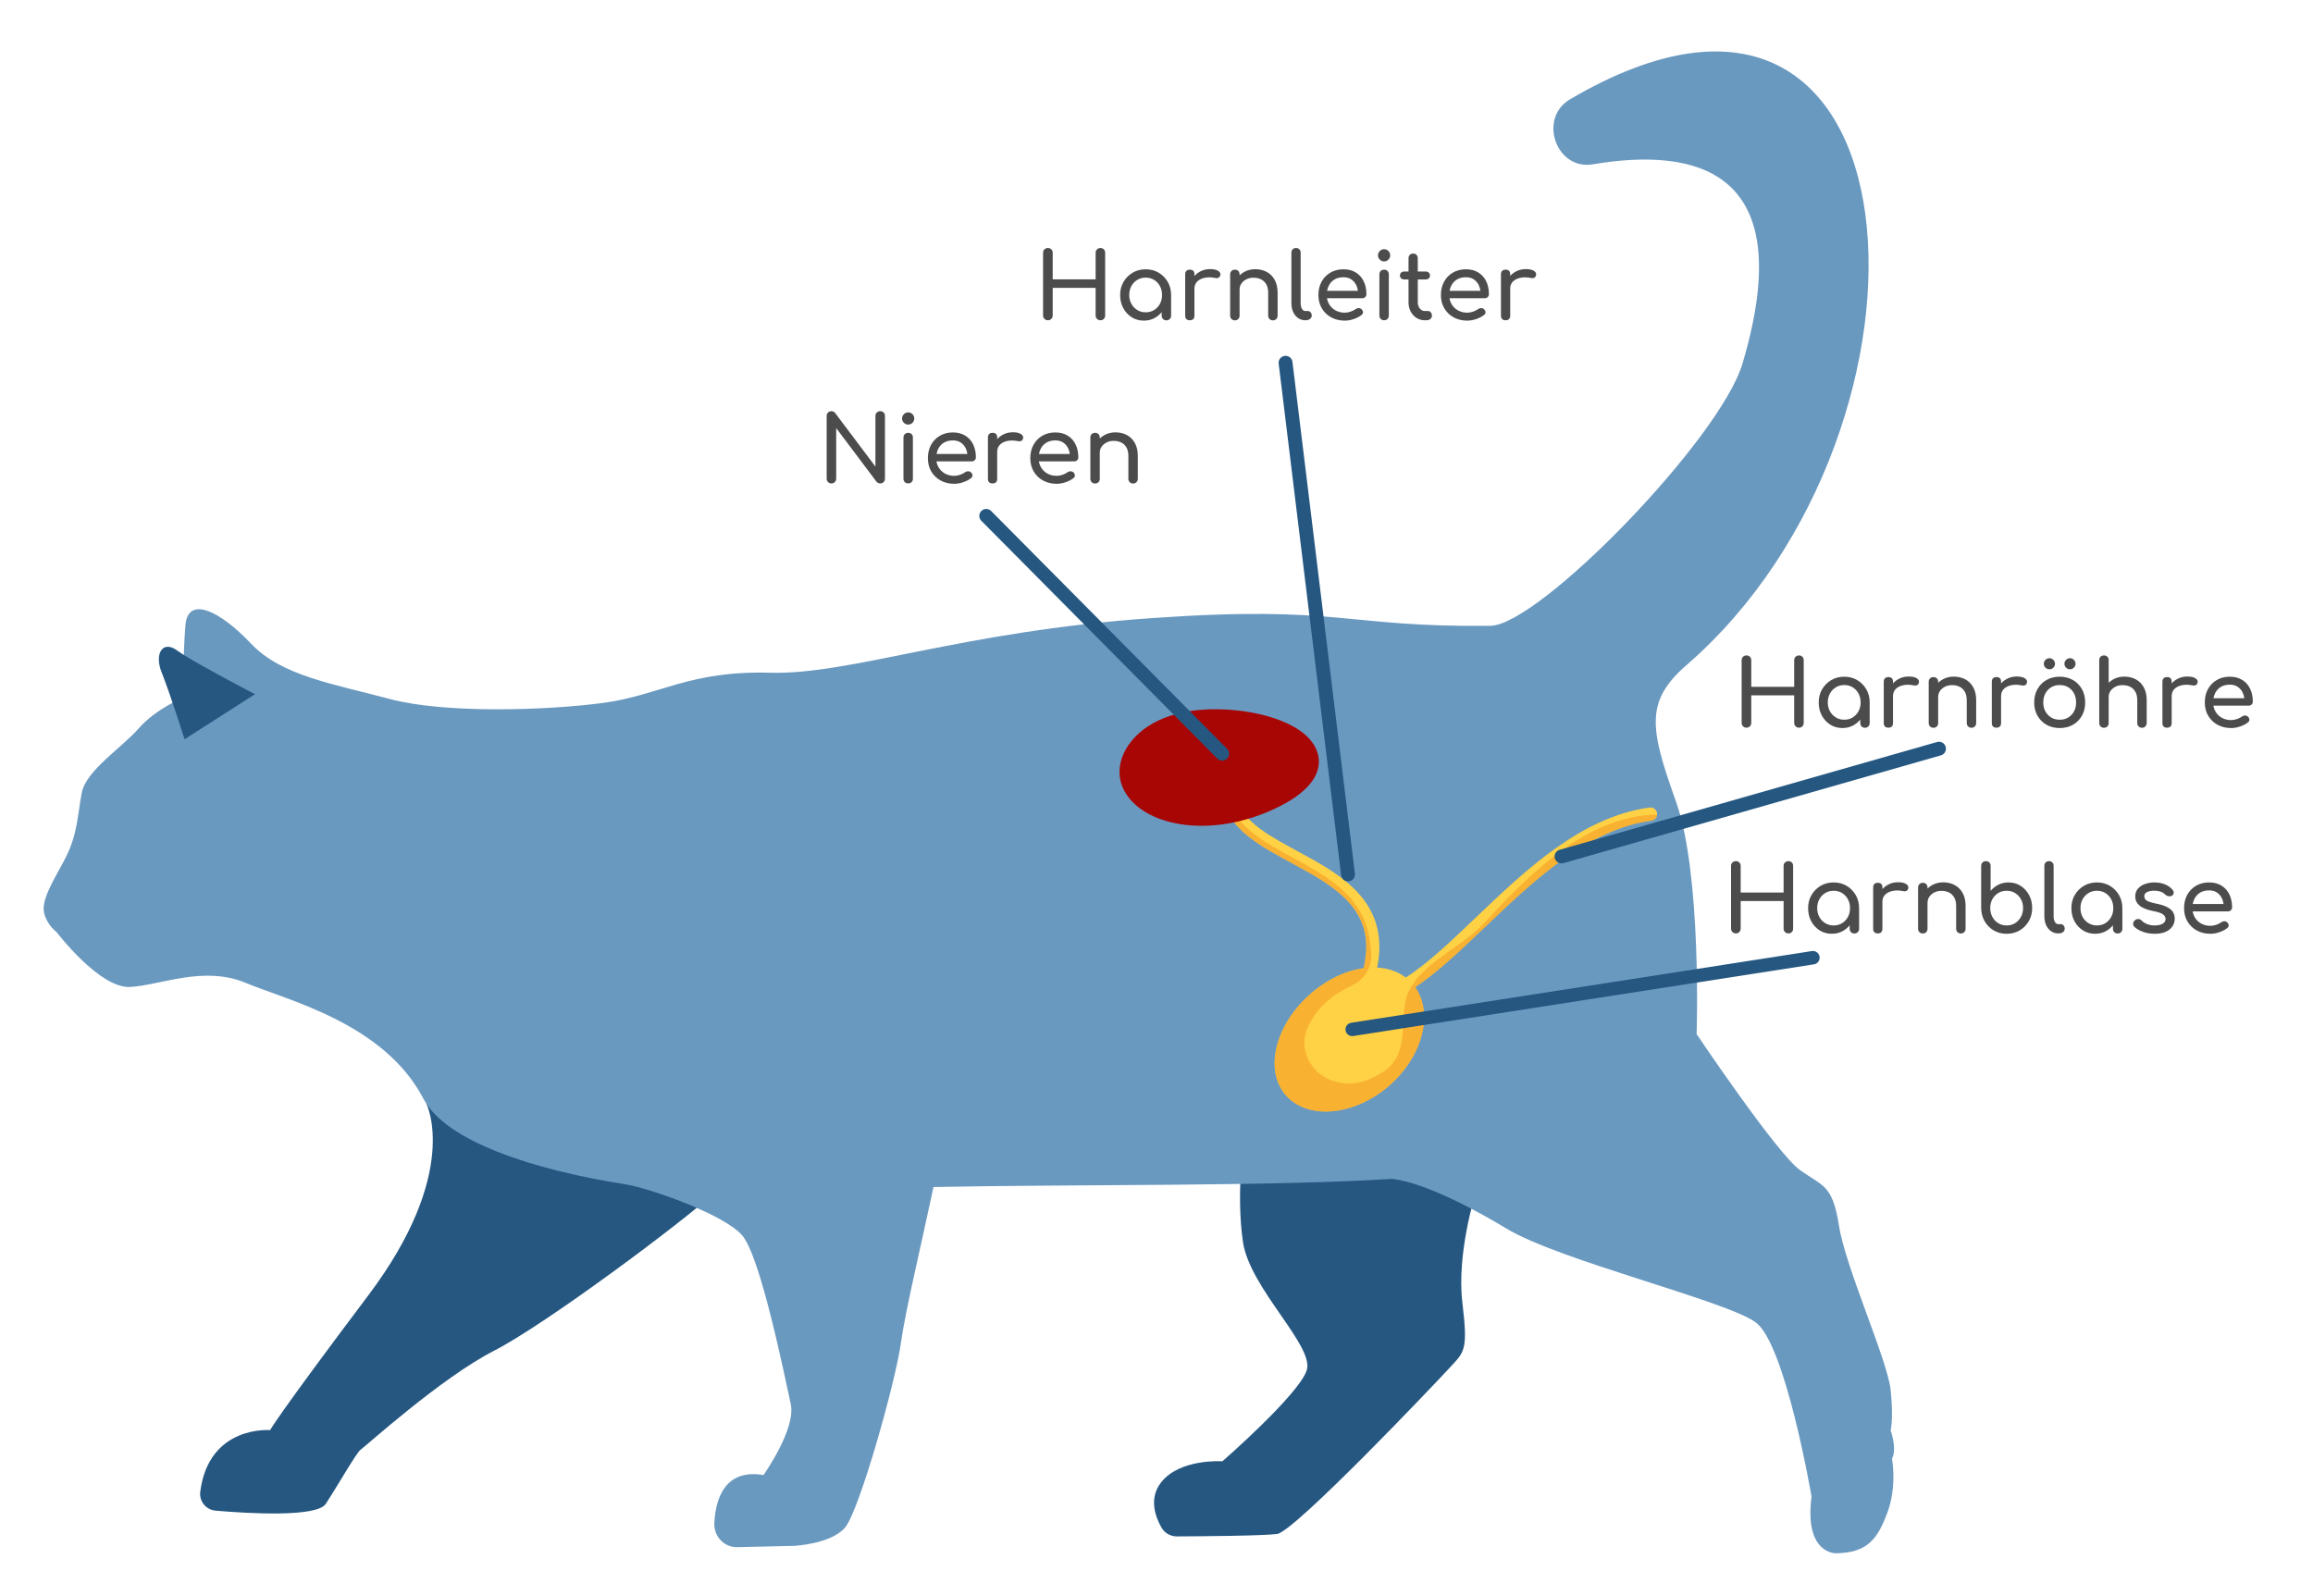 <?xml version="1.0" encoding="UTF-8"?><svg id="a" xmlns="http://www.w3.org/2000/svg" viewBox="0 0 500 345"><path d="M92.2,238.67s7.46,14.72-12.59,41.35c-20.16,26.78-21.21,29.12-21.21,29.12,0,0-13.23-1.13-15.11,13.3-.27,2.08,1.24,3.93,3.31,4.11,7.16.62,21.9,1.48,23.83-1.48,2.51-3.84,6.68-11.14,7.51-11.68.83-.54,17.46-15.58,28.8-21.38,11.3-5.77,41.15-28.13,47.42-33.95,10.81-10.05-57.4-23.17-61.97-19.4Z" style="fill:#255781;"/><path d="M318.94,258.04s-4.09,12.97-2.82,23.52c1.27,10.55.39,10.67-2.73,14.08-3.12,3.41-33.57,35.45-37.31,35.95-3.01.4-16.54.51-21.7.53-1.38,0-2.65-.74-3.34-1.97-1.3-2.31-2.73-6.27-.06-9.69,4.06-5.22,13.27-4.58,13.27-4.58,0,0,16.56-14.44,18.23-19.69,1.67-5.24-12.31-17.69-13.79-27.71-1.48-10.02.1-21.81.1-21.81l50.16,11.36Z" style="fill:#255781;"/><path d="M13.81,186.1c3.02-5.47,2.92-9.93,3.87-14.75.95-4.83,8.63-9.69,12.33-13.92,3.69-4.23,9.6-6.62,9.6-6.62,0,0-.08-9.04.47-15.63.55-6.58,7.57-3.05,14.19,3.96,6.6,6.99,18.05,8.75,29.93,11.94,11.84,3.19,33.75,2.51,46.09.88,12.3-1.63,18.64-7.03,36.16-6.54,17.44.48,41.02-8.92,82.55-11.81,41.04-2.86,41.34,2.01,73.16,1.67,10.55-.11,49.65-40.36,54.51-56.68,12.37-41.57-9.52-46.92-32.37-43.08-7.92,1.33-11.86-9.97-4.9-14.06,77.45-45.5,84.35,70.93,25.2,122.29-9.08,7.88-7.93,13.76-2.3,29.53,5.61,15.74,4.46,50.26,4.46,50.26,0,0,17.36,25.85,22.37,29.41,5,3.56,7,3.08,8.42,12.11,1.43,9.02,10.49,29,11.15,35.41.66,6.41,0,8.73,0,8.73,0,0,1.44,3.98.29,6.11,0,0,1.13,5.89-.96,11.56-2.08,5.67-4.27,8.83-11.2,8.89,0,0-6.85.16-5.23-12.24,0,0-5.62-32.94-12.06-37.66-6.46-4.73-42.25-13.29-53.88-20.28-11.67-7.01-20.01-10.26-24.84-10.75h0c-25.16,1.65-69.54,1.16-99.03,1.76-2.39,11.33-6.12,26.98-6.99,33.4-1.21,8.87-9.08,36.62-12.12,40.21-3.04,3.59-11.04,3.96-11.04,3.96l-12.24.28c-2.86.07-5.14-2.33-4.99-5.25.27-5.08,2.19-11.75,10.63-10.34,0,0,7.11-10.01,5.89-15.39-1.22-5.38-6.5-31.99-10.57-36.51-4.07-4.52-19.77-10.03-25.01-10.92h0c-20.08-3.13-39.04-9.34-43.81-18.51-8.5-16.32-29.29-21.25-38.41-25.05-9.14-3.81-18.41.52-25.01.88-6.61.35-15.94-11.92-15.94-11.92,0,0-1.91-1.36-2.6-3.91-.69-2.55,1.22-5.95,4.25-11.43Z" style="fill:#6a99c0;"/><path d="M38.33,140.64c.33.24.77.54,1.28.86,4.57,2.89,15.51,8.56,15.51,8.56l-15.21,9.73s-3.4-10.58-4.98-14.48c-1.58-3.9.16-7.06,3.4-4.67Z" style="fill:#255781;"/><path d="M295.76,212.52c-.13,0-.27-.02-.4-.06-.76-.22-1.19-1.02-.97-1.77,1.82-6.24,1.05-11.06-2.42-15.19-3.14-3.74-8.08-6.41-12.86-9-6.22-3.37-12.1-6.55-14.15-11.95-.28-.74.09-1.56.83-1.84.74-.28,1.56.09,1.84.83,1.67,4.41,7.09,7.34,12.84,10.45,5.01,2.72,10.2,5.52,13.68,9.68,4.08,4.86,5.05,10.69,2.97,17.83-.18.62-.75,1.03-1.37,1.03Z" style="fill:#ffd245;"/><path d="M304.47,214.09c-.47,0-.93-.23-1.2-.66-.43-.66-.23-1.55.43-1.98,4.9-3.15,9.99-8,15.37-13.15,10.67-10.19,22.77-21.74,37.53-23.74.78-.1,1.5.44,1.61,1.23.11.78-.44,1.5-1.23,1.61-13.83,1.87-25.58,13.08-35.94,22.97-5.49,5.24-10.67,10.19-15.8,13.48-.24.15-.51.23-.77.23Z" style="fill:#ffd245;"/><path d="M302.67,232.32c-6.62,7.6-17.18,10.21-23.15,5.86-5.98-4.35-5.07-13.83,1.58-21.2,6.67-7.37,16.53-10.02,22.48-5.9,5.93,4.12,5.72,13.64-.91,21.24Z" style="fill:#ffd245;"/><path d="M320.7,199.66c-4.46,4.67-10.19,7-14.43,11.89-.85,1.06-1.7,2.55-2.12,3.61-1.7,5.52.64,12.52-4.88,16.34-3.18,2.12-6.58,3.4-10.4,2.33-4.88-1.06-8.28-6.37-6.37-11.25,1.78-4.54,5.55-7.59,9.88-9.63,2.59-1.22,4.2-3.87,4.03-6.73-.13-2.21-.45-4.39-1.17-6.56-3.18-8.7-12.73-12.31-20.59-16.98-3.96-2.29-7.51-5.41-9.45-9.55-.31.38-.41.91-.23,1.41,2.05,5.4,7.93,8.58,14.15,11.95,4.78,2.59,9.72,5.27,12.86,9,3.2,3.82,4.1,8.23,2.78,13.8-4.69.65-9.72,3.35-13.65,7.69-6.66,7.37-7.56,16.85-1.58,21.2,5.97,4.35,16.53,1.74,23.15-5.86,5.59-6.4,6.62-14.16,3.26-18.92,4.9-3.29,9.87-8.02,15.11-13.03,10.36-9.89,22.1-21.1,35.94-22.97.69-.09,1.19-.66,1.24-1.32-14.93.11-27.7,12.86-37.51,23.58Z" style="fill:#f4901e; opacity:.5;"/><path d="M284.9,163.06c-1.62-6.46-12.26-9.57-21.44-9.74-8.88-.19-15.95,2.6-19.48,7.68-2,2.88-2.51,6.15-1.39,8.96,1.23,3.11,4.16,5.63,8.24,7.1,2.71.97,5.73,1.45,8.89,1.45,5.91,0,12.32-1.66,18.12-4.85,7.04-3.95,7.72-7.95,7.06-10.6Z" style="fill:#a80505;"/><path d="M179.72,104.5c-.29,0-.54-.1-.73-.3-.19-.2-.29-.45-.29-.74v-13.54c0-.31.1-.56.29-.75.19-.19.44-.29.73-.29.32,0,.59.13.8.38l8.72,11.6v-10.94c0-.31.1-.56.3-.75.2-.19.45-.29.74-.29s.55.1.74.29.28.44.28.75v13.54c0,.29-.09.54-.28.74s-.43.3-.74.3c-.13,0-.28-.03-.43-.09-.15-.06-.28-.15-.37-.27l-8.72-11.6v10.92c0,.29-.1.54-.29.74-.19.2-.44.3-.75.3Z" style="fill:#4c4c4c;"/><path d="M196.32,91.78c-.36,0-.67-.13-.93-.39-.26-.26-.39-.57-.39-.93s.13-.67.39-.93c.26-.26.57-.39.93-.39s.67.13.93.39c.26.26.39.57.39.93s-.13.67-.39.93c-.26.26-.57.39-.93.39ZM196.32,104.5c-.29,0-.54-.1-.73-.29-.19-.19-.29-.44-.29-.73v-8.9c0-.31.1-.55.29-.74.19-.19.44-.28.73-.28s.55.09.74.28c.19.19.28.43.28.74v8.9c0,.29-.09.54-.28.73-.19.19-.43.29-.74.29Z" style="fill:#4c4c4c;"/><path d="M206.28,104.58c-1.11,0-2.09-.24-2.95-.71-.86-.47-1.53-1.13-2.02-1.96-.49-.83-.73-1.79-.73-2.87s.23-2.06.69-2.89c.46-.83,1.1-1.49,1.91-1.96.81-.47,1.75-.71,2.8-.71s1.93.23,2.68.69,1.32,1.09,1.71,1.9c.39.81.59,1.74.59,2.79,0,.25-.09.46-.26.63s-.39.25-.66.25h-8.06v-1.6h8l-.82.56c-.01-.67-.15-1.26-.4-1.79s-.61-.94-1.08-1.25-1.03-.46-1.7-.46c-.76,0-1.41.17-1.95.5s-.95.79-1.23,1.37c-.28.58-.42,1.24-.42,1.97s.17,1.39.5,1.96c.33.57.79,1.03,1.38,1.36.59.33,1.26.5,2.02.5.41,0,.84-.08,1.27-.23.43-.15.78-.33,1.05-.53.2-.15.42-.22.65-.23.23,0,.44.06.61.21.23.2.35.42.36.66s-.09.45-.32.62c-.45.36-1.02.65-1.69.88-.67.23-1.32.34-1.93.34Z" style="fill:#4c4c4c;"/><path d="M214.56,104.5c-.32,0-.57-.08-.74-.25-.17-.17-.26-.42-.26-.75v-8.94c0-.32.09-.57.26-.74.17-.17.42-.26.74-.26s.58.08.75.25c.17.17.25.42.25.75v8.94c0,.32-.08.57-.25.74-.17.17-.42.26-.75.26ZM214.54,97.66c0-.8.2-1.52.59-2.15.39-.63.92-1.14,1.59-1.51.67-.37,1.4-.56,2.2-.56s1.4.13,1.79.39c.39.26.54.57.45.93-.04.19-.12.33-.23.43-.11.1-.24.16-.39.19-.15.03-.31.02-.48-.02-.85-.17-1.62-.19-2.3-.04s-1.22.42-1.61.82c-.39.4-.59.91-.59,1.52h-1.02Z" style="fill:#4c4c4c;"/><path d="M228.42,104.58c-1.11,0-2.09-.24-2.95-.71-.86-.47-1.53-1.13-2.02-1.96-.49-.83-.73-1.79-.73-2.87s.23-2.06.69-2.89c.46-.83,1.1-1.49,1.91-1.96.81-.47,1.75-.71,2.8-.71s1.93.23,2.68.69,1.32,1.09,1.71,1.9c.39.81.59,1.74.59,2.79,0,.25-.09.46-.26.63s-.39.25-.66.25h-8.06v-1.6h8l-.82.56c-.01-.67-.15-1.26-.4-1.79s-.61-.94-1.08-1.25-1.03-.46-1.7-.46c-.76,0-1.41.17-1.95.5s-.95.79-1.23,1.37c-.28.58-.42,1.24-.42,1.97s.17,1.39.5,1.96c.33.57.79,1.03,1.38,1.36.59.33,1.26.5,2.02.5.41,0,.84-.08,1.27-.23.43-.15.78-.33,1.05-.53.2-.15.42-.22.65-.23.23,0,.44.06.61.21.23.2.35.42.36.66s-.09.45-.32.62c-.45.36-1.02.65-1.69.88-.67.23-1.32.34-1.93.34Z" style="fill:#4c4c4c;"/><path d="M236.72,104.52c-.29,0-.54-.1-.73-.29s-.29-.44-.29-.73v-8.92c0-.31.1-.55.29-.74.19-.19.44-.28.73-.28s.55.09.74.28c.19.19.28.43.28.74v8.92c0,.29-.09.54-.28.73-.19.19-.43.29-.74.29ZM244.94,104.52c-.29,0-.54-.1-.73-.29-.19-.19-.29-.44-.29-.73v-4.92c0-.76-.14-1.38-.42-1.86-.28-.48-.66-.84-1.13-1.07-.47-.23-1.02-.35-1.63-.35-.56,0-1.07.11-1.52.34-.45.23-.81.53-1.08.91-.27.38-.4.82-.4,1.31h-1.26c0-.84.2-1.59.61-2.25.41-.66.96-1.18,1.67-1.57s1.5-.58,2.38-.58,1.74.2,2.47.59c.73.39,1.3.97,1.72,1.73.42.76.63,1.69.63,2.8v4.92c0,.29-.1.54-.29.73s-.44.29-.73.29Z" style="fill:#4c4c4c;"/><path d="M226.52,69.23c-.29,0-.54-.1-.74-.3-.2-.2-.3-.45-.3-.74v-13.54c0-.31.1-.56.3-.75.2-.19.45-.29.74-.29s.56.1.75.29c.19.19.29.44.29.75v5.74h9.28v-5.74c0-.31.1-.56.3-.75.2-.19.45-.29.74-.29s.55.1.74.29c.19.19.28.44.28.75v13.54c0,.29-.09.54-.28.74-.19.2-.43.3-.74.3s-.54-.1-.74-.3c-.2-.2-.3-.45-.3-.74v-5.96h-9.28v5.96c0,.29-.1.54-.29.74-.19.2-.44.3-.75.3Z" style="fill:#4c4c4c;"/><path d="M247.26,69.31c-.97,0-1.85-.24-2.62-.73-.77-.49-1.38-1.15-1.83-1.98-.45-.83-.67-1.78-.67-2.83s.24-2,.73-2.84c.49-.84,1.15-1.5,1.98-1.99.83-.49,1.77-.73,2.81-.73s1.97.24,2.8.73c.83.49,1.48,1.15,1.97,1.99.49.84.73,1.79.73,2.84h-.78c0,1.05-.22,2-.67,2.83s-1.06,1.49-1.83,1.98c-.77.49-1.65.73-2.62.73ZM247.66,67.51c.68,0,1.29-.16,1.82-.49.53-.33.95-.77,1.26-1.34s.46-1.2.46-1.91-.15-1.36-.46-1.93c-.31-.57-.73-1.01-1.26-1.34-.53-.33-1.14-.49-1.82-.49s-1.27.16-1.81.49c-.54.33-.97.77-1.28,1.34-.31.57-.47,1.21-.47,1.93s.16,1.34.47,1.91c.31.57.74,1.01,1.28,1.34.54.33,1.14.49,1.81.49ZM252.14,69.25c-.29,0-.54-.1-.73-.29s-.29-.44-.29-.73v-3.06l.38-2.12,1.66.72v4.46c0,.29-.1.54-.29.73s-.44.29-.73.29Z" style="fill:#4c4c4c;"/><path d="M257.2,69.23c-.32,0-.57-.08-.74-.25-.17-.17-.26-.42-.26-.75v-8.94c0-.32.09-.57.26-.74.17-.17.42-.26.74-.26s.58.08.75.25.25.42.25.75v8.94c0,.32-.08.57-.25.74-.17.17-.42.26-.75.26ZM257.18,62.39c0-.8.2-1.52.59-2.15.39-.63.92-1.14,1.59-1.51s1.4-.56,2.2-.56,1.4.13,1.79.39.54.57.45.93c-.04.19-.12.33-.23.43-.11.1-.24.16-.39.19-.15.03-.31.02-.48-.02-.85-.17-1.62-.19-2.3-.04-.68.15-1.22.42-1.61.82-.39.4-.59.91-.59,1.52h-1.02Z" style="fill:#4c4c4c;"/><path d="M266.94,69.25c-.29,0-.54-.1-.73-.29s-.29-.44-.29-.73v-8.92c0-.31.1-.55.29-.74.19-.19.44-.28.73-.28s.55.09.74.28c.19.19.28.43.28.74v8.92c0,.29-.09.54-.28.73-.19.19-.43.29-.74.29ZM275.16,69.25c-.29,0-.54-.1-.73-.29-.19-.19-.29-.44-.29-.73v-4.92c0-.76-.14-1.38-.42-1.86-.28-.48-.66-.84-1.13-1.07-.47-.23-1.02-.35-1.63-.35-.56,0-1.07.11-1.52.34-.45.23-.81.53-1.08.91s-.4.82-.4,1.31h-1.26c0-.84.2-1.59.61-2.25.41-.66.96-1.18,1.67-1.57.71-.39,1.5-.58,2.38-.58s1.74.2,2.47.59c.73.39,1.3.97,1.72,1.73.42.76.63,1.69.63,2.8v4.92c0,.29-.1.54-.29.73-.19.19-.44.29-.73.29Z" style="fill:#4c4c4c;"/><path d="M282.16,69.23c-.59,0-1.11-.16-1.56-.48-.45-.32-.81-.76-1.06-1.31-.25-.55-.38-1.19-.38-1.91v-10.92c0-.29.09-.53.28-.72s.43-.28.72-.28.53.09.72.28c.19.19.28.43.28.72v10.92c0,.49.09.9.28,1.22.19.32.43.48.72.48h.5c.27,0,.48.09.65.28s.25.43.25.72-.13.53-.38.72c-.25.19-.58.28-.98.28h-.04Z" style="fill:#4c4c4c;"/><path d="M290.7,69.31c-1.11,0-2.09-.24-2.95-.71s-1.53-1.13-2.02-1.96c-.49-.83-.73-1.79-.73-2.87s.23-2.06.69-2.89c.46-.83,1.1-1.49,1.91-1.96.81-.47,1.75-.71,2.8-.71s1.93.23,2.68.69c.75.46,1.32,1.09,1.71,1.9s.59,1.74.59,2.79c0,.25-.09.46-.26.63-.17.17-.39.25-.66.25h-8.06v-1.6h8l-.82.56c-.01-.67-.15-1.26-.4-1.79-.25-.53-.61-.94-1.08-1.25s-1.03-.46-1.7-.46c-.76,0-1.41.17-1.95.5s-.95.79-1.23,1.37c-.28.58-.42,1.24-.42,1.97s.17,1.39.5,1.96.79,1.03,1.38,1.36,1.26.5,2.02.5c.41,0,.84-.08,1.27-.23s.78-.33,1.05-.53c.2-.15.42-.22.65-.23s.44.06.61.21c.23.2.35.42.36.66.01.24-.09.45-.32.62-.45.36-1.02.65-1.69.88s-1.32.34-1.93.34Z" style="fill:#4c4c4c;"/><path d="M299.2,56.51c-.36,0-.67-.13-.93-.39s-.39-.57-.39-.93.13-.67.39-.93.57-.39.93-.39.67.13.93.39c.26.26.39.57.39.93s-.13.67-.39.93c-.26.26-.57.39-.93.39ZM299.2,69.23c-.29,0-.54-.1-.73-.29s-.29-.44-.29-.73v-8.9c0-.31.1-.55.29-.74.19-.19.44-.28.73-.28s.55.09.74.28.28.43.28.74v8.9c0,.29-.09.54-.28.73-.19.19-.43.29-.74.29Z" style="fill:#4c4c4c;"/><path d="M303.56,60.41c-.28,0-.51-.08-.68-.24-.17-.16-.26-.36-.26-.6,0-.27.09-.48.26-.64.17-.16.4-.24.68-.24h4.62c.28,0,.51.08.68.24s.26.37.26.64c0,.24-.09.44-.26.6-.17.16-.4.24-.68.24h-4.62ZM308,69.23c-.67,0-1.27-.17-1.8-.51s-.95-.8-1.26-1.39c-.31-.59-.46-1.25-.46-1.98v-9.54c0-.29.09-.53.28-.72.19-.19.43-.28.72-.28s.53.09.72.28.28.43.28.72v9.54c0,.53.15.98.44,1.34.29.36.65.54,1.08.54h.68c.24,0,.44.09.61.28.17.19.25.43.25.72s-.11.53-.33.72c-.22.19-.5.28-.85.28h-.36Z" style="fill:#4c4c4c;"/><path d="M317.18,69.31c-1.11,0-2.09-.24-2.95-.71s-1.53-1.13-2.02-1.96c-.49-.83-.73-1.79-.73-2.87s.23-2.06.69-2.89c.46-.83,1.1-1.49,1.91-1.96.81-.47,1.75-.71,2.8-.71s1.93.23,2.68.69c.75.46,1.32,1.09,1.71,1.9s.59,1.74.59,2.79c0,.25-.09.46-.26.63-.17.17-.39.25-.66.25h-8.06v-1.6h8l-.82.56c-.01-.67-.15-1.26-.4-1.79-.25-.53-.61-.94-1.08-1.25s-1.03-.46-1.7-.46c-.76,0-1.41.17-1.95.5s-.95.79-1.23,1.37c-.28.58-.42,1.24-.42,1.97s.17,1.39.5,1.96.79,1.03,1.38,1.36,1.26.5,2.02.5c.41,0,.84-.08,1.27-.23s.78-.33,1.05-.53c.2-.15.42-.22.65-.23s.44.06.61.21c.23.2.35.42.36.66.01.24-.09.45-.32.62-.45.36-1.02.65-1.69.88s-1.32.34-1.93.34Z" style="fill:#4c4c4c;"/><path d="M325.46,69.23c-.32,0-.57-.08-.74-.25s-.26-.42-.26-.75v-8.94c0-.32.09-.57.26-.74.17-.17.42-.26.74-.26s.58.08.75.25c.17.17.25.42.25.75v8.94c0,.32-.08.57-.25.74-.17.17-.42.26-.75.26ZM325.43,62.39c0-.8.2-1.52.59-2.15.39-.63.92-1.14,1.59-1.51.67-.37,1.4-.56,2.2-.56s1.4.13,1.79.39c.39.26.54.57.45.93-.04.19-.12.33-.23.43-.11.1-.24.16-.39.19-.15.03-.31.02-.48-.02-.85-.17-1.62-.19-2.3-.04-.68.15-1.22.42-1.61.82-.39.4-.59.91-.59,1.52h-1.02Z" style="fill:#4c4c4c;"/><path d="M377.53,157.3c-.29,0-.54-.1-.74-.3s-.3-.45-.3-.74v-13.54c0-.31.1-.56.3-.75s.45-.29.74-.29.56.1.75.29c.19.19.29.44.29.75v5.74h9.28v-5.74c0-.31.1-.56.3-.75.2-.19.45-.29.74-.29s.55.1.74.29.28.44.28.75v13.54c0,.29-.09.54-.28.74s-.43.3-.74.3-.54-.1-.74-.3c-.2-.2-.3-.45-.3-.74v-5.96h-9.28v5.96c0,.29-.1.54-.29.74-.19.2-.44.3-.75.3Z" style="fill:#4c4c4c;"/><path d="M398.27,157.38c-.97,0-1.85-.24-2.62-.73-.77-.49-1.38-1.15-1.83-1.98-.45-.83-.67-1.78-.67-2.83s.24-2,.73-2.84c.49-.84,1.15-1.5,1.98-1.99.83-.49,1.77-.73,2.81-.73s1.97.24,2.8.73c.83.49,1.48,1.15,1.97,1.99.49.84.73,1.79.73,2.84h-.78c0,1.05-.22,2-.67,2.83s-1.06,1.49-1.83,1.98c-.77.49-1.65.73-2.62.73ZM398.67,155.58c.68,0,1.29-.16,1.82-.49.53-.33.95-.77,1.26-1.34s.46-1.2.46-1.91-.15-1.36-.46-1.93c-.31-.57-.73-1.01-1.26-1.34-.53-.33-1.14-.49-1.82-.49s-1.27.16-1.81.49c-.54.33-.97.77-1.28,1.34-.31.57-.47,1.21-.47,1.93s.16,1.34.47,1.91c.31.57.74,1.01,1.28,1.34.54.33,1.14.49,1.81.49ZM403.15,157.32c-.29,0-.54-.1-.73-.29s-.29-.44-.29-.73v-3.06l.38-2.12,1.66.72v4.46c0,.29-.1.54-.29.73s-.44.29-.73.29Z" style="fill:#4c4c4c;"/><path d="M408.21,157.3c-.32,0-.57-.08-.74-.25-.17-.17-.26-.42-.26-.75v-8.94c0-.32.09-.57.26-.74.17-.17.42-.26.74-.26s.58.08.75.25.25.42.25.75v8.94c0,.32-.08.57-.25.74-.17.17-.42.26-.75.26ZM408.19,150.46c0-.8.2-1.52.59-2.15.39-.63.92-1.14,1.59-1.51s1.4-.56,2.2-.56,1.4.13,1.79.39.54.57.45.93c-.04.19-.12.33-.23.43-.11.1-.24.16-.39.19-.15.03-.31.02-.48-.02-.85-.17-1.62-.19-2.3-.04-.68.15-1.22.42-1.61.82-.39.4-.59.91-.59,1.52h-1.02Z" style="fill:#4c4c4c;"/><path d="M417.95,157.32c-.29,0-.54-.1-.73-.29s-.29-.44-.29-.73v-8.92c0-.31.1-.55.29-.74.19-.19.44-.28.73-.28s.55.09.74.28c.19.19.28.43.28.74v8.92c0,.29-.09.54-.28.73-.19.19-.43.29-.74.29ZM426.17,157.32c-.29,0-.54-.1-.73-.29-.19-.19-.29-.44-.29-.73v-4.92c0-.76-.14-1.38-.42-1.86-.28-.48-.66-.84-1.13-1.07-.47-.23-1.02-.35-1.63-.35-.56,0-1.07.11-1.52.34-.45.23-.81.53-1.08.91s-.4.82-.4,1.31h-1.26c0-.84.2-1.59.61-2.25.41-.66.96-1.18,1.67-1.57.71-.39,1.5-.58,2.38-.58s1.74.2,2.47.59c.73.39,1.3.97,1.72,1.73.42.76.63,1.69.63,2.8v4.92c0,.29-.1.54-.29.73-.19.19-.44.29-.73.29Z" style="fill:#4c4c4c;"/><path d="M431.57,157.3c-.32,0-.57-.08-.74-.25s-.26-.42-.26-.75v-8.94c0-.32.09-.57.26-.74.17-.17.42-.26.74-.26s.58.08.75.25c.17.17.25.42.25.75v8.94c0,.32-.08.57-.25.74-.17.17-.42.26-.75.26ZM431.55,150.46c0-.8.2-1.52.59-2.15.39-.63.92-1.14,1.59-1.51.67-.37,1.4-.56,2.2-.56s1.4.13,1.79.39c.39.26.54.57.45.93-.04.19-.12.33-.23.43-.11.1-.24.16-.39.19-.15.03-.31.02-.48-.02-.85-.17-1.62-.19-2.3-.04-.68.15-1.22.42-1.61.82-.39.4-.59.91-.59,1.52h-1.02Z" style="fill:#4c4c4c;"/><path d="M445.25,157.38c-1.08,0-2.03-.24-2.86-.71-.83-.47-1.48-1.13-1.95-1.96-.47-.83-.71-1.79-.71-2.87s.24-2.06.71-2.89c.47-.83,1.12-1.49,1.95-1.96.83-.47,1.78-.71,2.86-.71s2.01.24,2.84.71c.83.47,1.48,1.13,1.95,1.96.47.83.71,1.8.71,2.89s-.23,2.04-.7,2.87-1.11,1.49-1.94,1.96c-.83.47-1.78.71-2.86.71ZM445.25,155.58c.69,0,1.31-.16,1.84-.48.53-.32.95-.76,1.25-1.32.3-.56.45-1.21.45-1.94s-.15-1.38-.45-1.95c-.3-.57-.72-1.01-1.25-1.33-.53-.32-1.15-.48-1.84-.48s-1.31.16-1.84.48c-.53.32-.95.76-1.26,1.33-.31.57-.46,1.22-.46,1.95s.15,1.38.46,1.94c.31.56.73,1,1.26,1.32.53.32,1.15.48,1.84.48ZM443.03,144.68c-.33,0-.62-.12-.86-.35s-.36-.52-.36-.85.12-.6.36-.84.53-.36.86-.36.6.12.84.36.36.52.36.84-.12.62-.36.85-.52.35-.84.35ZM447.47,144.68c-.33,0-.62-.12-.85-.35s-.35-.52-.35-.85.12-.6.35-.84.52-.36.85-.36.6.12.84.36c.24.24.36.52.36.84s-.12.62-.36.85c-.24.23-.52.35-.84.35Z" style="fill:#4c4c4c;"/><path d="M454.81,153.32c-.29,0-.54-.1-.73-.29s-.29-.44-.29-.73v-9.6c0-.31.1-.55.29-.74s.44-.28.73-.28.55.09.74.28.28.43.28.74v9.6c0,.29-.09.54-.28.73s-.43.29-.74.29ZM454.81,157.32c-.29,0-.54-.1-.73-.29s-.29-.44-.29-.73v-8.92c0-.31.1-.55.29-.74.19-.19.44-.28.73-.28s.55.09.74.28c.19.19.28.43.28.74v8.92c0,.29-.09.54-.28.73s-.43.29-.74.29ZM463.03,157.32c-.29,0-.54-.1-.73-.29s-.29-.44-.29-.73v-4.92c0-.76-.14-1.38-.42-1.86-.28-.48-.66-.84-1.13-1.07s-1.02-.35-1.63-.35c-.56,0-1.07.11-1.52.34-.45.23-.81.53-1.08.91-.27.38-.4.82-.4,1.31h-1.26c0-.84.2-1.59.61-2.25.41-.66.96-1.18,1.67-1.57.71-.39,1.5-.58,2.38-.58s1.74.2,2.47.59c.73.39,1.3.97,1.72,1.73.42.76.63,1.69.63,2.8v4.92c0,.29-.1.54-.29.73s-.44.29-.73.29Z" style="fill:#4c4c4c;"/><path d="M468.45,157.3c-.32,0-.57-.08-.74-.25-.17-.17-.26-.42-.26-.75v-8.94c0-.32.09-.57.26-.74.17-.17.42-.26.74-.26s.58.08.75.25.25.42.25.75v8.94c0,.32-.08.57-.25.74-.17.17-.42.26-.75.26ZM468.43,150.46c0-.8.2-1.52.59-2.15.39-.63.92-1.14,1.59-1.51s1.4-.56,2.2-.56,1.4.13,1.79.39.54.57.45.93c-.04.19-.12.33-.23.43-.11.1-.24.16-.39.19-.15.03-.31.02-.48-.02-.85-.17-1.62-.19-2.3-.04-.68.15-1.22.42-1.61.82-.39.4-.59.91-.59,1.52h-1.02Z" style="fill:#4c4c4c;"/><path d="M482.31,157.38c-1.11,0-2.09-.24-2.95-.71s-1.53-1.13-2.02-1.96c-.49-.83-.73-1.79-.73-2.87s.23-2.06.69-2.89c.46-.83,1.1-1.49,1.91-1.96.81-.47,1.75-.71,2.8-.71s1.93.23,2.68.69c.75.46,1.32,1.09,1.71,1.9s.59,1.74.59,2.79c0,.25-.09.46-.26.63-.17.17-.39.25-.66.25h-8.06v-1.6h8l-.82.56c-.01-.67-.15-1.26-.4-1.79-.25-.53-.61-.94-1.08-1.25s-1.03-.46-1.7-.46c-.76,0-1.41.17-1.95.5s-.95.79-1.23,1.37c-.28.58-.42,1.24-.42,1.97s.17,1.39.5,1.96.79,1.03,1.38,1.36,1.26.5,2.02.5c.41,0,.84-.08,1.27-.23s.78-.33,1.05-.53c.2-.15.42-.22.65-.23s.44.06.61.21c.23.2.35.42.36.66.01.24-.09.45-.32.62-.45.36-1.02.65-1.69.88s-1.32.34-1.93.34Z" style="fill:#4c4c4c;"/><path d="M375.24,201.77c-.29,0-.54-.1-.74-.3-.2-.2-.3-.45-.3-.74v-13.54c0-.31.1-.56.3-.75.2-.19.45-.29.74-.29s.56.1.75.29.29.44.29.75v5.74h9.28v-5.74c0-.31.1-.56.3-.75s.45-.29.74-.29.55.1.74.29c.19.19.28.44.28.75v13.54c0,.29-.09.54-.28.74-.19.2-.43.3-.74.3s-.54-.1-.74-.3-.3-.45-.3-.74v-5.96h-9.28v5.96c0,.29-.1.54-.29.74s-.44.3-.75.3Z" style="fill:#4c4c4c;"/><path d="M395.98,201.85c-.97,0-1.85-.24-2.62-.73-.77-.49-1.38-1.15-1.83-1.98-.45-.83-.67-1.78-.67-2.83s.24-2,.73-2.84c.49-.84,1.15-1.5,1.98-1.99.83-.49,1.77-.73,2.81-.73s1.97.24,2.8.73c.83.49,1.48,1.15,1.97,1.99.49.84.73,1.79.73,2.84h-.78c0,1.05-.22,2-.67,2.83-.45.83-1.06,1.49-1.83,1.98-.77.49-1.65.73-2.62.73ZM396.38,200.05c.68,0,1.29-.16,1.82-.49.53-.33.95-.77,1.26-1.34s.46-1.2.46-1.91-.15-1.36-.46-1.93c-.31-.57-.73-1.01-1.26-1.34-.53-.33-1.14-.49-1.82-.49s-1.27.16-1.81.49c-.54.33-.97.77-1.28,1.34-.31.57-.47,1.21-.47,1.93s.16,1.34.47,1.91.74,1.01,1.28,1.34c.54.33,1.14.49,1.81.49ZM400.86,201.79c-.29,0-.54-.1-.73-.29s-.29-.44-.29-.73v-3.06l.38-2.12,1.66.72v4.46c0,.29-.1.54-.29.73-.19.19-.44.29-.73.29Z" style="fill:#4c4c4c;"/><path d="M405.92,201.77c-.32,0-.57-.08-.74-.25s-.26-.42-.26-.75v-8.94c0-.32.09-.57.26-.74.17-.17.42-.26.74-.26s.58.08.75.25c.17.17.25.42.25.75v8.94c0,.32-.08.57-.25.74-.17.17-.42.26-.75.26ZM405.89,194.93c0-.8.2-1.52.59-2.15.39-.63.92-1.14,1.59-1.51.67-.37,1.4-.56,2.2-.56s1.4.13,1.79.39c.39.26.54.57.45.93-.04.19-.12.33-.23.43-.11.1-.24.16-.39.19-.15.03-.31.02-.48-.02-.85-.17-1.62-.19-2.3-.04-.68.15-1.22.42-1.61.82-.39.4-.59.91-.59,1.52h-1.02Z" style="fill:#4c4c4c;"/><path d="M415.65,201.79c-.29,0-.54-.1-.73-.29s-.29-.44-.29-.73v-8.92c0-.31.1-.55.29-.74.19-.19.44-.28.73-.28s.55.09.74.28c.19.19.28.43.28.74v8.92c0,.29-.09.54-.28.73s-.43.29-.74.29ZM423.88,201.79c-.29,0-.54-.1-.73-.29s-.29-.44-.29-.73v-4.92c0-.76-.14-1.38-.42-1.86-.28-.48-.66-.84-1.13-1.07s-1.02-.35-1.63-.35c-.56,0-1.07.11-1.52.34-.45.23-.81.53-1.08.91-.27.38-.4.82-.4,1.31h-1.26c0-.84.2-1.59.61-2.25.41-.66.96-1.18,1.67-1.57.71-.39,1.5-.58,2.38-.58s1.74.2,2.47.59c.73.39,1.3.97,1.72,1.73.42.76.63,1.69.63,2.8v4.92c0,.29-.1.54-.29.73s-.44.29-.73.29Z" style="fill:#4c4c4c;"/><path d="M433.77,201.85c-1.04,0-1.97-.24-2.8-.73-.83-.49-1.48-1.15-1.96-1.99-.48-.84-.73-1.79-.74-2.84v-9.12c0-.31.1-.55.29-.74s.44-.28.73-.28.55.09.74.28c.19.19.28.43.28.74v5.4c.47-.56,1.03-1,1.69-1.33.66-.33,1.38-.49,2.17-.49.97,0,1.85.24,2.62.73.77.49,1.38,1.15,1.83,1.98.45.83.67,1.78.67,2.83s-.24,2-.73,2.84c-.49.84-1.14,1.5-1.97,1.99-.83.49-1.77.73-2.82.73ZM433.77,200.05c.68,0,1.29-.16,1.82-.49.53-.33.96-.78,1.27-1.35.31-.57.47-1.21.47-1.92s-.16-1.36-.47-1.92c-.31-.56-.74-1-1.27-1.33-.53-.33-1.14-.49-1.82-.49s-1.27.16-1.81.49c-.54.33-.96.77-1.27,1.33-.31.56-.46,1.2-.46,1.92s.15,1.35.46,1.92c.31.57.73,1.02,1.27,1.35.54.33,1.14.49,1.81.49Z" style="fill:#4c4c4c;"/><path d="M444.93,201.77c-.59,0-1.11-.16-1.56-.48-.45-.32-.81-.76-1.06-1.31-.25-.55-.38-1.19-.38-1.91v-10.92c0-.29.09-.53.28-.72.19-.19.43-.28.72-.28s.53.09.72.28.28.43.28.72v10.92c0,.49.09.9.28,1.22.19.32.43.48.72.48h.5c.27,0,.48.09.65.28.17.19.25.43.25.72s-.13.53-.38.72c-.25.19-.58.28-.98.28h-.04Z" style="fill:#4c4c4c;"/><path d="M452.89,201.85c-.97,0-1.85-.24-2.62-.73-.77-.49-1.38-1.15-1.83-1.98-.45-.83-.67-1.78-.67-2.83s.24-2,.73-2.84c.49-.84,1.15-1.5,1.98-1.99.83-.49,1.77-.73,2.81-.73s1.97.24,2.8.73c.83.49,1.48,1.15,1.97,1.99.49.84.73,1.79.73,2.84h-.78c0,1.05-.22,2-.67,2.83-.45.83-1.06,1.49-1.83,1.98-.77.49-1.65.73-2.62.73ZM453.29,200.05c.68,0,1.29-.16,1.82-.49.53-.33.95-.77,1.26-1.34s.46-1.2.46-1.91-.15-1.36-.46-1.93c-.31-.57-.73-1.01-1.26-1.34-.53-.33-1.14-.49-1.82-.49s-1.27.16-1.81.49c-.54.33-.97.77-1.28,1.34-.31.57-.47,1.21-.47,1.93s.16,1.34.47,1.91.74,1.01,1.28,1.34c.54.33,1.14.49,1.81.49ZM457.77,201.79c-.29,0-.54-.1-.73-.29s-.29-.44-.29-.73v-3.06l.38-2.12,1.66.72v4.46c0,.29-.1.54-.29.73-.19.19-.44.29-.73.29Z" style="fill:#4c4c4c;"/><path d="M465.81,201.85c-.93,0-1.8-.14-2.59-.43-.79-.29-1.41-.65-1.85-1.09-.2-.21-.28-.46-.25-.73s.16-.5.39-.67c.27-.21.53-.3.79-.27.26.03.48.15.67.35.23.25.59.49,1.09.71s1.06.33,1.67.33c.77,0,1.36-.13,1.77-.38.41-.25.62-.58.63-.98s-.18-.75-.57-1.04c-.39-.29-1.11-.53-2.15-.72-1.35-.27-2.32-.67-2.93-1.2-.61-.53-.91-1.19-.91-1.96,0-.68.2-1.24.6-1.69.4-.45.91-.78,1.54-1,.63-.22,1.28-.33,1.96-.33.88,0,1.66.14,2.34.42.68.28,1.22.67,1.62,1.16.19.21.27.44.26.67-.01.23-.13.43-.34.59-.21.15-.47.19-.76.14-.29-.05-.54-.17-.74-.36-.33-.32-.69-.54-1.08-.66-.39-.12-.83-.18-1.34-.18-.59,0-1.08.1-1.49.3-.41.2-.61.49-.61.88,0,.24.06.46.19.65s.38.37.75.52.92.3,1.64.45c1,.2,1.79.45,2.37.76.58.31,1,.66,1.25,1.07.25.41.38.88.38,1.41,0,.61-.16,1.17-.49,1.66-.33.49-.81.89-1.44,1.18-.63.29-1.42.44-2.37.44Z" style="fill:#4c4c4c;"/><path d="M477.83,201.85c-1.11,0-2.09-.24-2.95-.71s-1.53-1.13-2.02-1.96c-.49-.83-.73-1.79-.73-2.87s.23-2.06.69-2.89c.46-.83,1.1-1.49,1.91-1.96.81-.47,1.75-.71,2.8-.71s1.93.23,2.68.69c.75.46,1.32,1.09,1.71,1.9s.59,1.74.59,2.79c0,.25-.09.46-.26.63-.17.17-.39.25-.66.25h-8.06v-1.6h8l-.82.56c-.01-.67-.15-1.26-.4-1.79-.25-.53-.61-.94-1.08-1.25s-1.03-.46-1.7-.46c-.76,0-1.41.17-1.95.5s-.95.79-1.23,1.37c-.28.58-.42,1.24-.42,1.97s.17,1.39.5,1.96.79,1.03,1.38,1.36,1.26.5,2.02.5c.41,0,.84-.08,1.27-.23s.78-.33,1.05-.53c.2-.15.42-.22.65-.23s.44.06.61.21c.23.2.35.42.36.66.01.24-.09.45-.32.62-.45.36-1.02.65-1.69.88s-1.32.34-1.93.34Z" style="fill:#4c4c4c;"/><line x1="213.2" y1="111.52" x2="264.2" y2="162.92" style="fill:none; stroke:#255781; stroke-linecap:round; stroke-miterlimit:10; stroke-width:3px;"/><line x1="292.3" y1="222.52" x2="391.9" y2="207.02" style="fill:none; stroke:#255781; stroke-linecap:round; stroke-miterlimit:10; stroke-width:2.9px;"/><line x1="337.55" y1="185.14" x2="419.15" y2="161.84" style="fill:none; stroke:#255781; stroke-linecap:round; stroke-miterlimit:10; stroke-width:3px;"/><line x1="277.9" y1="78.42" x2="291.4" y2="189.02" style="fill:none; stroke:#255781; stroke-linecap:round; stroke-miterlimit:10; stroke-width:3px;"/></svg>